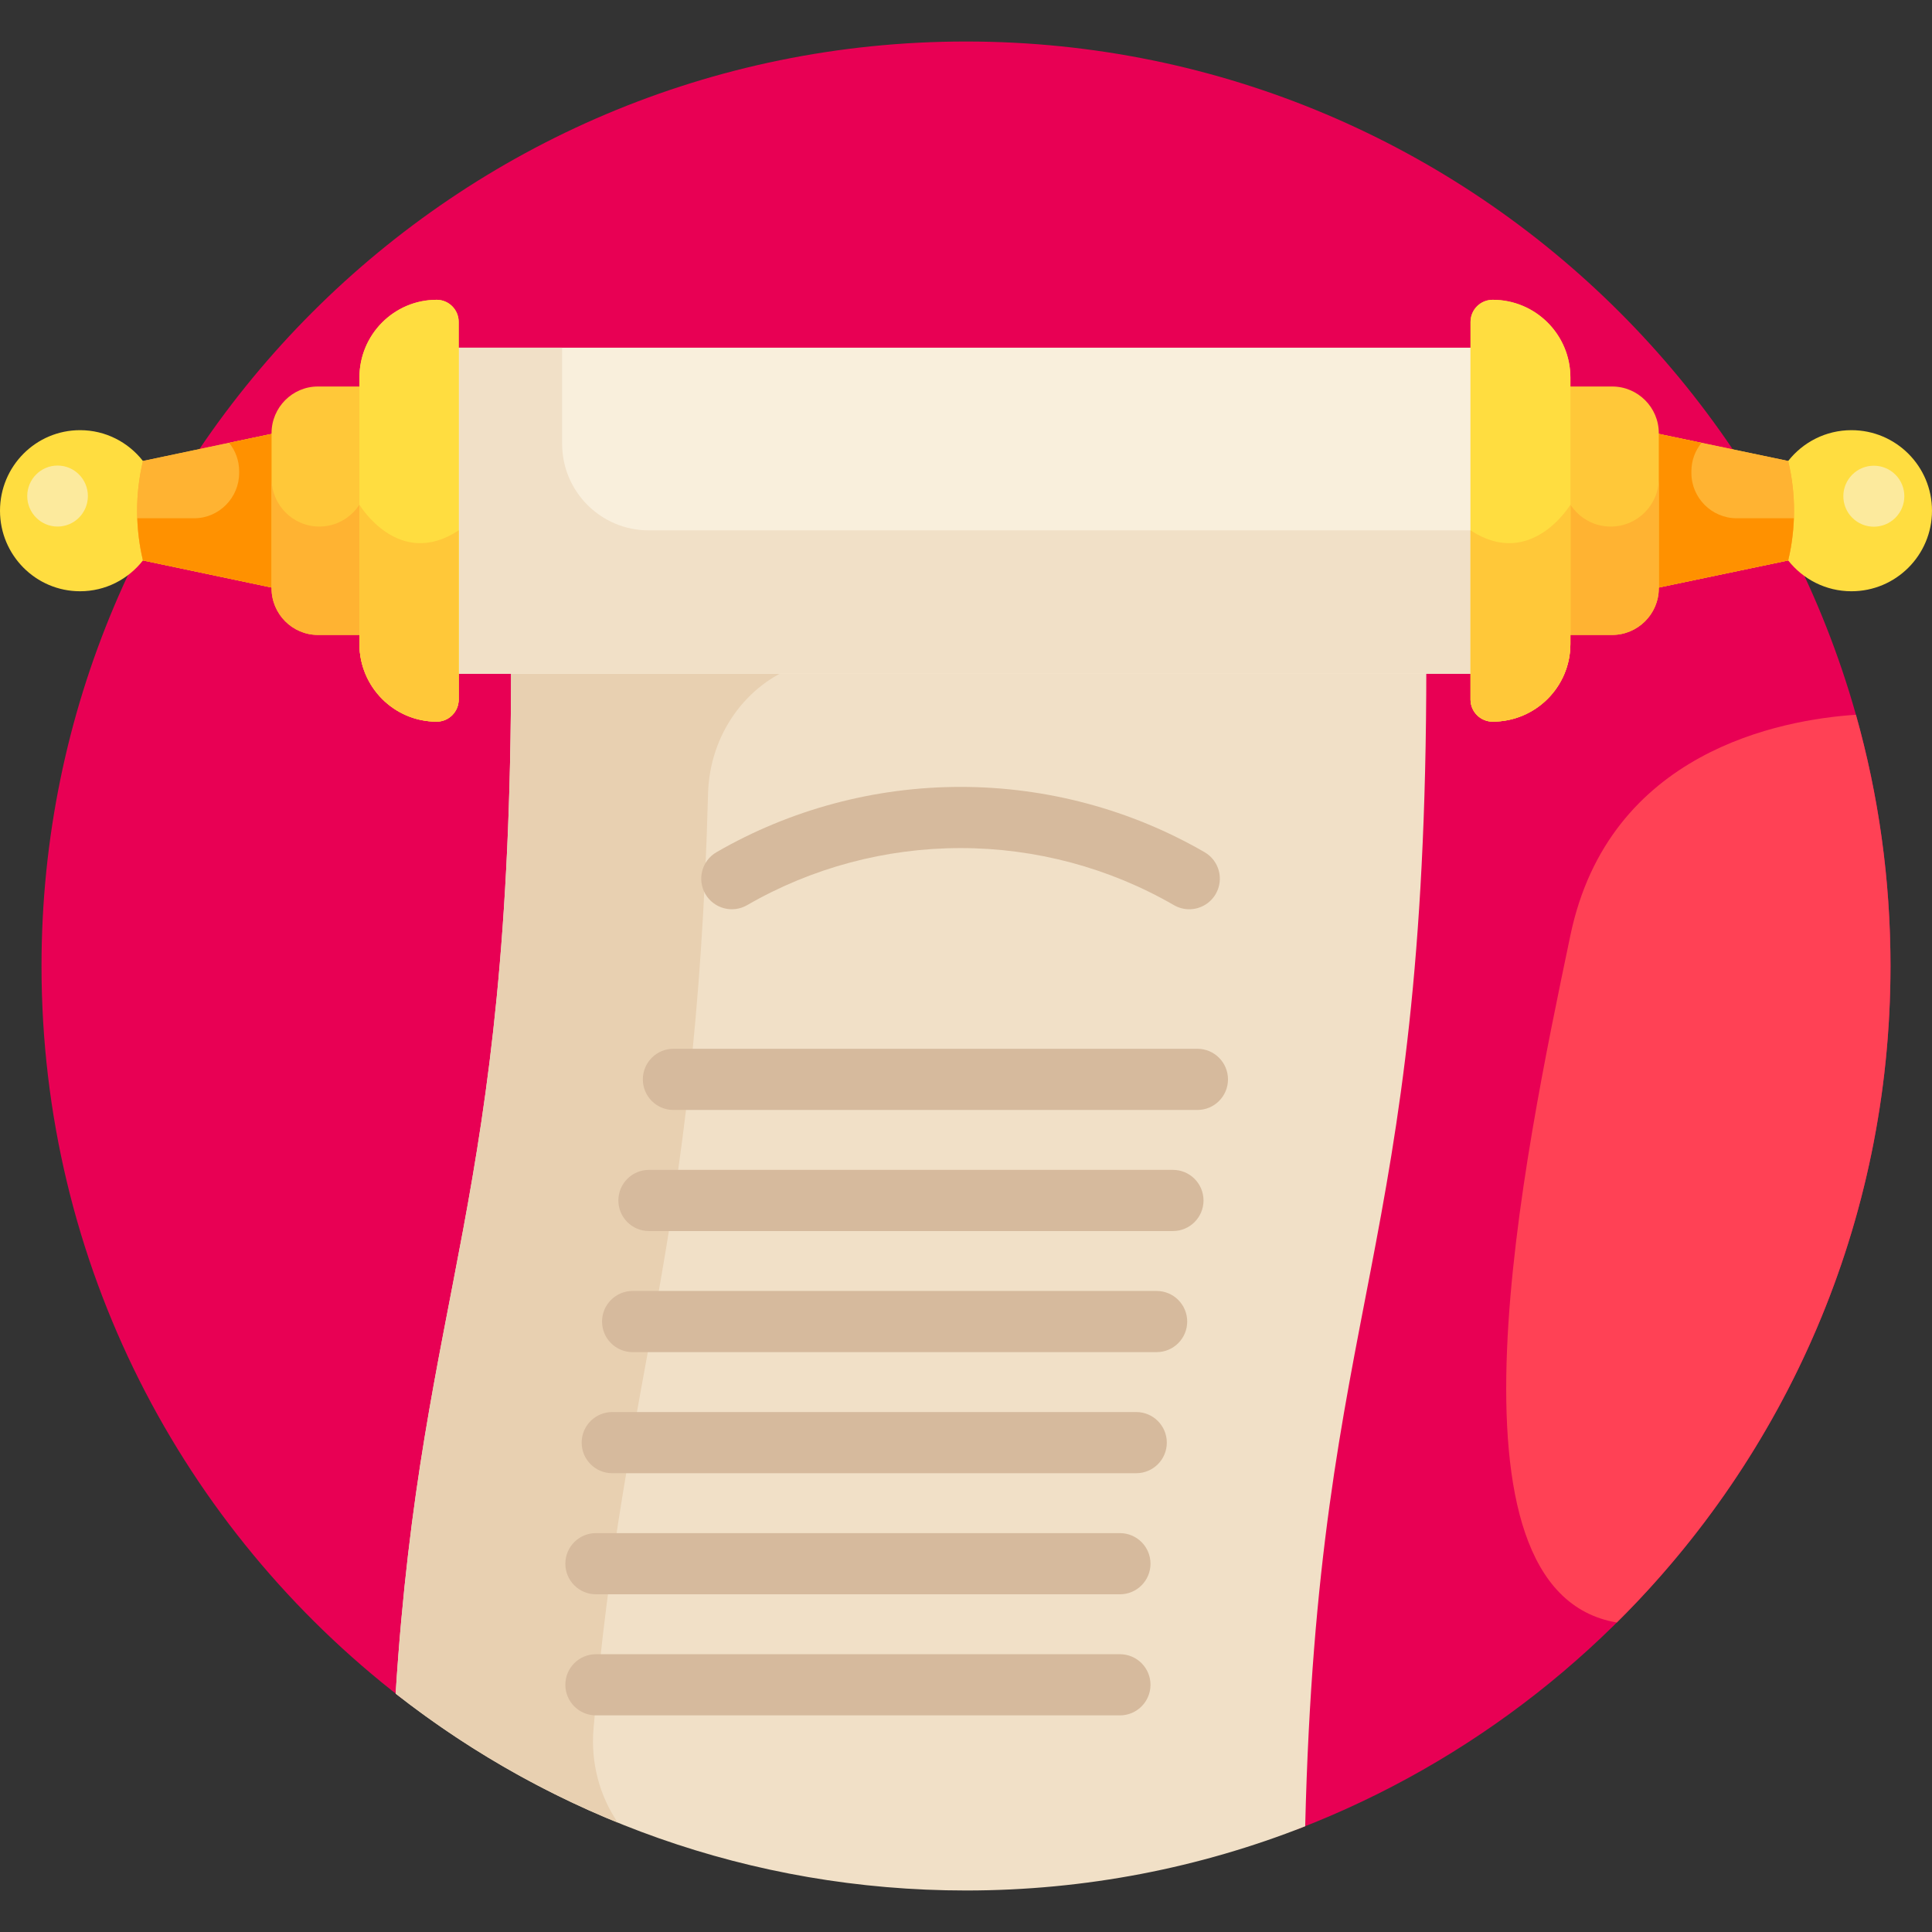 <svg id="Layer_1" enable-background="new 0 0 512 512" height="512" viewBox="0 0 512 512" width="512" xmlns="http://www.w3.org/2000/svg"><rect x="0" y="0" width="512" height="512" fill="#333333" stroke="none"/><g><path d="m256 11c-135.31 0-245 109.69-245 245 0 79.004 37.405 149.262 95.461 194.064l237.533 34.643c91.834-35.357 157.006-124.414 157.006-228.707 0-135.31-109.69-245-245-245z" fill="#e80054"/><path d="m104.85 448.829c41.634 32.681 94.116 52.171 151.15 52.171 31.735 0 62.06-6.034 89.891-17.017 3.398-140.286 32.097-149.638 32.097-307.509h-242.551c0 143.55-23.728 164.305-30.587 272.355z" fill="#f1e0c7"/><path d="m157.283 458.215c7.954-94.486 27.164-127.306 30.356-247.878.419-15.813 10.208-29.066 23.64-33.862h-75.842c0 143.551-23.728 164.305-30.588 272.355 17.804 13.976 37.597 25.529 58.876 34.187-4.821-7.059-7.196-15.852-6.442-24.802z" fill="#e8d0b1"/><path d="m212.426-1.816h86.41v274.322h-86.41z" fill="#f9efdc" transform="matrix(0 -1 1 0 120.287 390.977)"/><path d="m171.917 140.55c-12.673 0-22.946-10.273-22.946-22.947v-25.463h-30.5v86.411h274.322v-38h-220.876z" fill="#f1e0c7"/><g><path d="m315.155 240.962c-1.377 0-2.772-.35-4.05-1.089-17.113-9.894-36.669-15.124-56.553-15.124-19.885 0-39.441 5.23-56.554 15.124-3.874 2.239-8.834.915-11.075-2.961s-.915-8.835 2.961-11.076c19.576-11.318 41.939-17.301 64.669-17.301s45.092 5.983 64.668 17.301c3.876 2.241 5.202 7.2 2.96 11.076-1.504 2.597-4.227 4.05-7.026 4.05z" fill="#d6ba9d"/></g><g><path d="m317.324 294.151h-138.86c-4.477 0-8.106-3.629-8.106-8.106 0-4.478 3.629-8.106 8.106-8.106h138.86c4.477 0 8.106 3.629 8.106 8.106s-3.629 8.106-8.106 8.106z" fill="#d6ba9d"/></g><g><path d="m310.839 326.24h-138.86c-4.477 0-8.106-3.629-8.106-8.106s3.629-8.106 8.106-8.106h138.86c4.477 0 8.106 3.629 8.106 8.106s-3.63 8.106-8.106 8.106z" fill="#d6ba9d"/></g><g><path d="m306.515 358.328h-138.86c-4.477 0-8.106-3.629-8.106-8.106s3.629-8.106 8.106-8.106h138.86c4.477 0 8.106 3.629 8.106 8.106s-3.629 8.106-8.106 8.106z" fill="#d6ba9d"/></g><g><path d="m301.111 390.417h-138.86c-4.477 0-8.106-3.629-8.106-8.106s3.629-8.106 8.106-8.106h138.86c4.477 0 8.106 3.629 8.106 8.106s-3.629 8.106-8.106 8.106z" fill="#d6ba9d"/></g><g><path d="m296.788 422.505h-138.86c-4.477 0-8.106-3.629-8.106-8.106 0-4.478 3.629-8.106 8.106-8.106h138.86c4.477 0 8.106 3.629 8.106 8.106s-3.63 8.106-8.106 8.106z" fill="#d6ba9d"/></g><g><path d="m296.788 454.594h-138.86c-4.477 0-8.106-3.629-8.106-8.106 0-4.478 3.629-8.106 8.106-8.106h138.86c4.477 0 8.106 3.629 8.106 8.106s-3.63 8.106-8.106 8.106z" fill="#d6ba9d"/></g><path d="m473.888 148.528v-26.366c3.908-4.964 9.958-8.162 16.766-8.162 11.789 0 21.345 9.557 21.345 21.346s-9.557 21.345-21.345 21.345c-6.808-.001-12.857-3.199-16.766-8.163z" fill="#ffdd40"/><path d="m473.888 122.162.068.29c1.985 8.481 1.985 17.305 0 25.786l-.068.29-35.319 7.391v-41.148z" fill="#ffb332"/><path d="m473.888 122.162.068.29c1.985 8.481 1.985 17.305 0 25.786l-.068.29-35.319 7.391v-41.148z" fill="#ffb332"/><path d="m460.237 137.345c-6.6 0-12-5.4-12-12v-.467c0-2.844 1.006-5.461 2.676-7.524l-12.342-2.583v41.148l35.319-7.391.068-.29c.84-3.587 1.302-7.235 1.432-10.893z" fill="#ff9100"/><g><path d="m414.116 102.427h13.138c6.789 0 12.344 5.555 12.344 12.344v41.148c0 6.789-5.555 12.344-12.344 12.344h-13.138z" fill="#ffc839"/></g><path d="m426.857 139.544c-7.037 0-12.741-5.704-12.741-12.741v41.46h13.138c6.789 0 12.345-5.555 12.345-12.344v-29.116c0 7.037-5.705 12.741-12.742 12.741z" fill="#ffb332"/><path d="m416.173 100.055v70.58c0 11.38-9.226 20.606-20.606 20.606-3.236 0-5.86-2.624-5.86-5.86v-100.072c0-3.236 2.624-5.86 5.86-5.86 11.38 0 20.606 9.226 20.606 20.606z" fill="#ffdd40"/><path d="m416.173 100.055v70.58c0 11.38-9.226 20.606-20.606 20.606-3.236 0-5.86-2.624-5.86-5.86v-100.072c0-3.236 2.624-5.86 5.86-5.86 11.38 0 20.606 9.226 20.606 20.606z" fill="#ffdd40"/><ellipse cx="496.653" cy="131.461" fill="#fcea9d" rx="8.083" ry="8.083" transform="matrix(.707 -.707 .707 .707 52.51 389.691)"/><path d="m389.707 140.55v44.831c0 3.236 2.624 5.86 5.86 5.86 11.38 0 20.606-9.226 20.606-20.606v-36.899s-10.413 17.362-26.466 6.814z" fill="#ffc839"/><path d="m37.882 148.528v-26.366c-3.885-4.964-9.898-8.162-16.665-8.162-11.718-.001-21.217 9.556-21.217 21.345s9.499 21.345 21.217 21.345c6.767 0 12.78-3.198 16.665-8.162z" fill="#ffdd40"/><path d="m37.882 122.162-.067.29c-1.973 8.481-1.973 17.305 0 25.786l.067.29 35.106 7.391v-41.148z" fill="#ffb332"/><path d="m37.882 122.162-.067.29c-1.973 8.481-1.973 17.305 0 25.786l.067.29 35.106 7.391v-41.148z" fill="#ffb332"/><path d="m51.452 137.345c6.56 0 11.928-5.4 11.928-12v-.467c0-2.844-1-5.461-2.659-7.524l12.268-2.583v41.148l-35.106-7.391-.067-.29c-.835-3.587-1.295-7.235-1.423-10.893z" fill="#ff9100"/><g><path d="m97.295 102.427h-13.059c-6.749 0-12.27 5.555-12.27 12.344v41.148c0 6.789 5.521 12.344 12.27 12.344h13.059z" fill="#ffc839"/></g><path d="m84.63 139.544c6.994 0 12.665-5.704 12.665-12.741v41.46h-13.059c-6.749 0-12.27-5.555-12.27-12.344v-29.116c0 7.037 5.67 12.741 12.664 12.741z" fill="#ffb332"/><path d="m95.25 100.055v70.58c0 11.38 9.17 20.606 20.482 20.606 3.217 0 5.825-2.624 5.825-5.86v-100.072c0-3.236-2.608-5.86-5.825-5.86-11.312 0-20.482 9.226-20.482 20.606z" fill="#ffdd40"/><path d="m95.25 100.055v70.58c0 11.38 9.17 20.606 20.482 20.606 3.217 0 5.825-2.624 5.825-5.86v-100.072c0-3.236-2.608-5.86-5.825-5.86-11.312 0-20.482 9.226-20.482 20.606z" fill="#ffdd40"/><path d="m7.22 131.461c0 4.464 3.597 8.083 8.035 8.083 4.437 0 8.035-3.619 8.035-8.083s-3.597-8.083-8.035-8.083c-4.438-.001-8.035 3.618-8.035 8.083z" fill="#fcea9d"/><path d="m121.557 140.55v44.831c0 3.236-2.608 5.86-5.825 5.86-11.312 0-20.482-9.226-20.482-20.606v-36.899s10.35 17.362 26.307 6.814z" fill="#ffc839"/><path d="m501 256c0-23.08-3.197-45.412-9.162-66.583-19.767 1.302-65.467 9.646-75.665 58.436-12.262 58.666-36.637 173.812 12.298 182.129 44.784-44.391 72.529-105.941 72.529-173.982z" fill="#ff4155"/></g></svg>